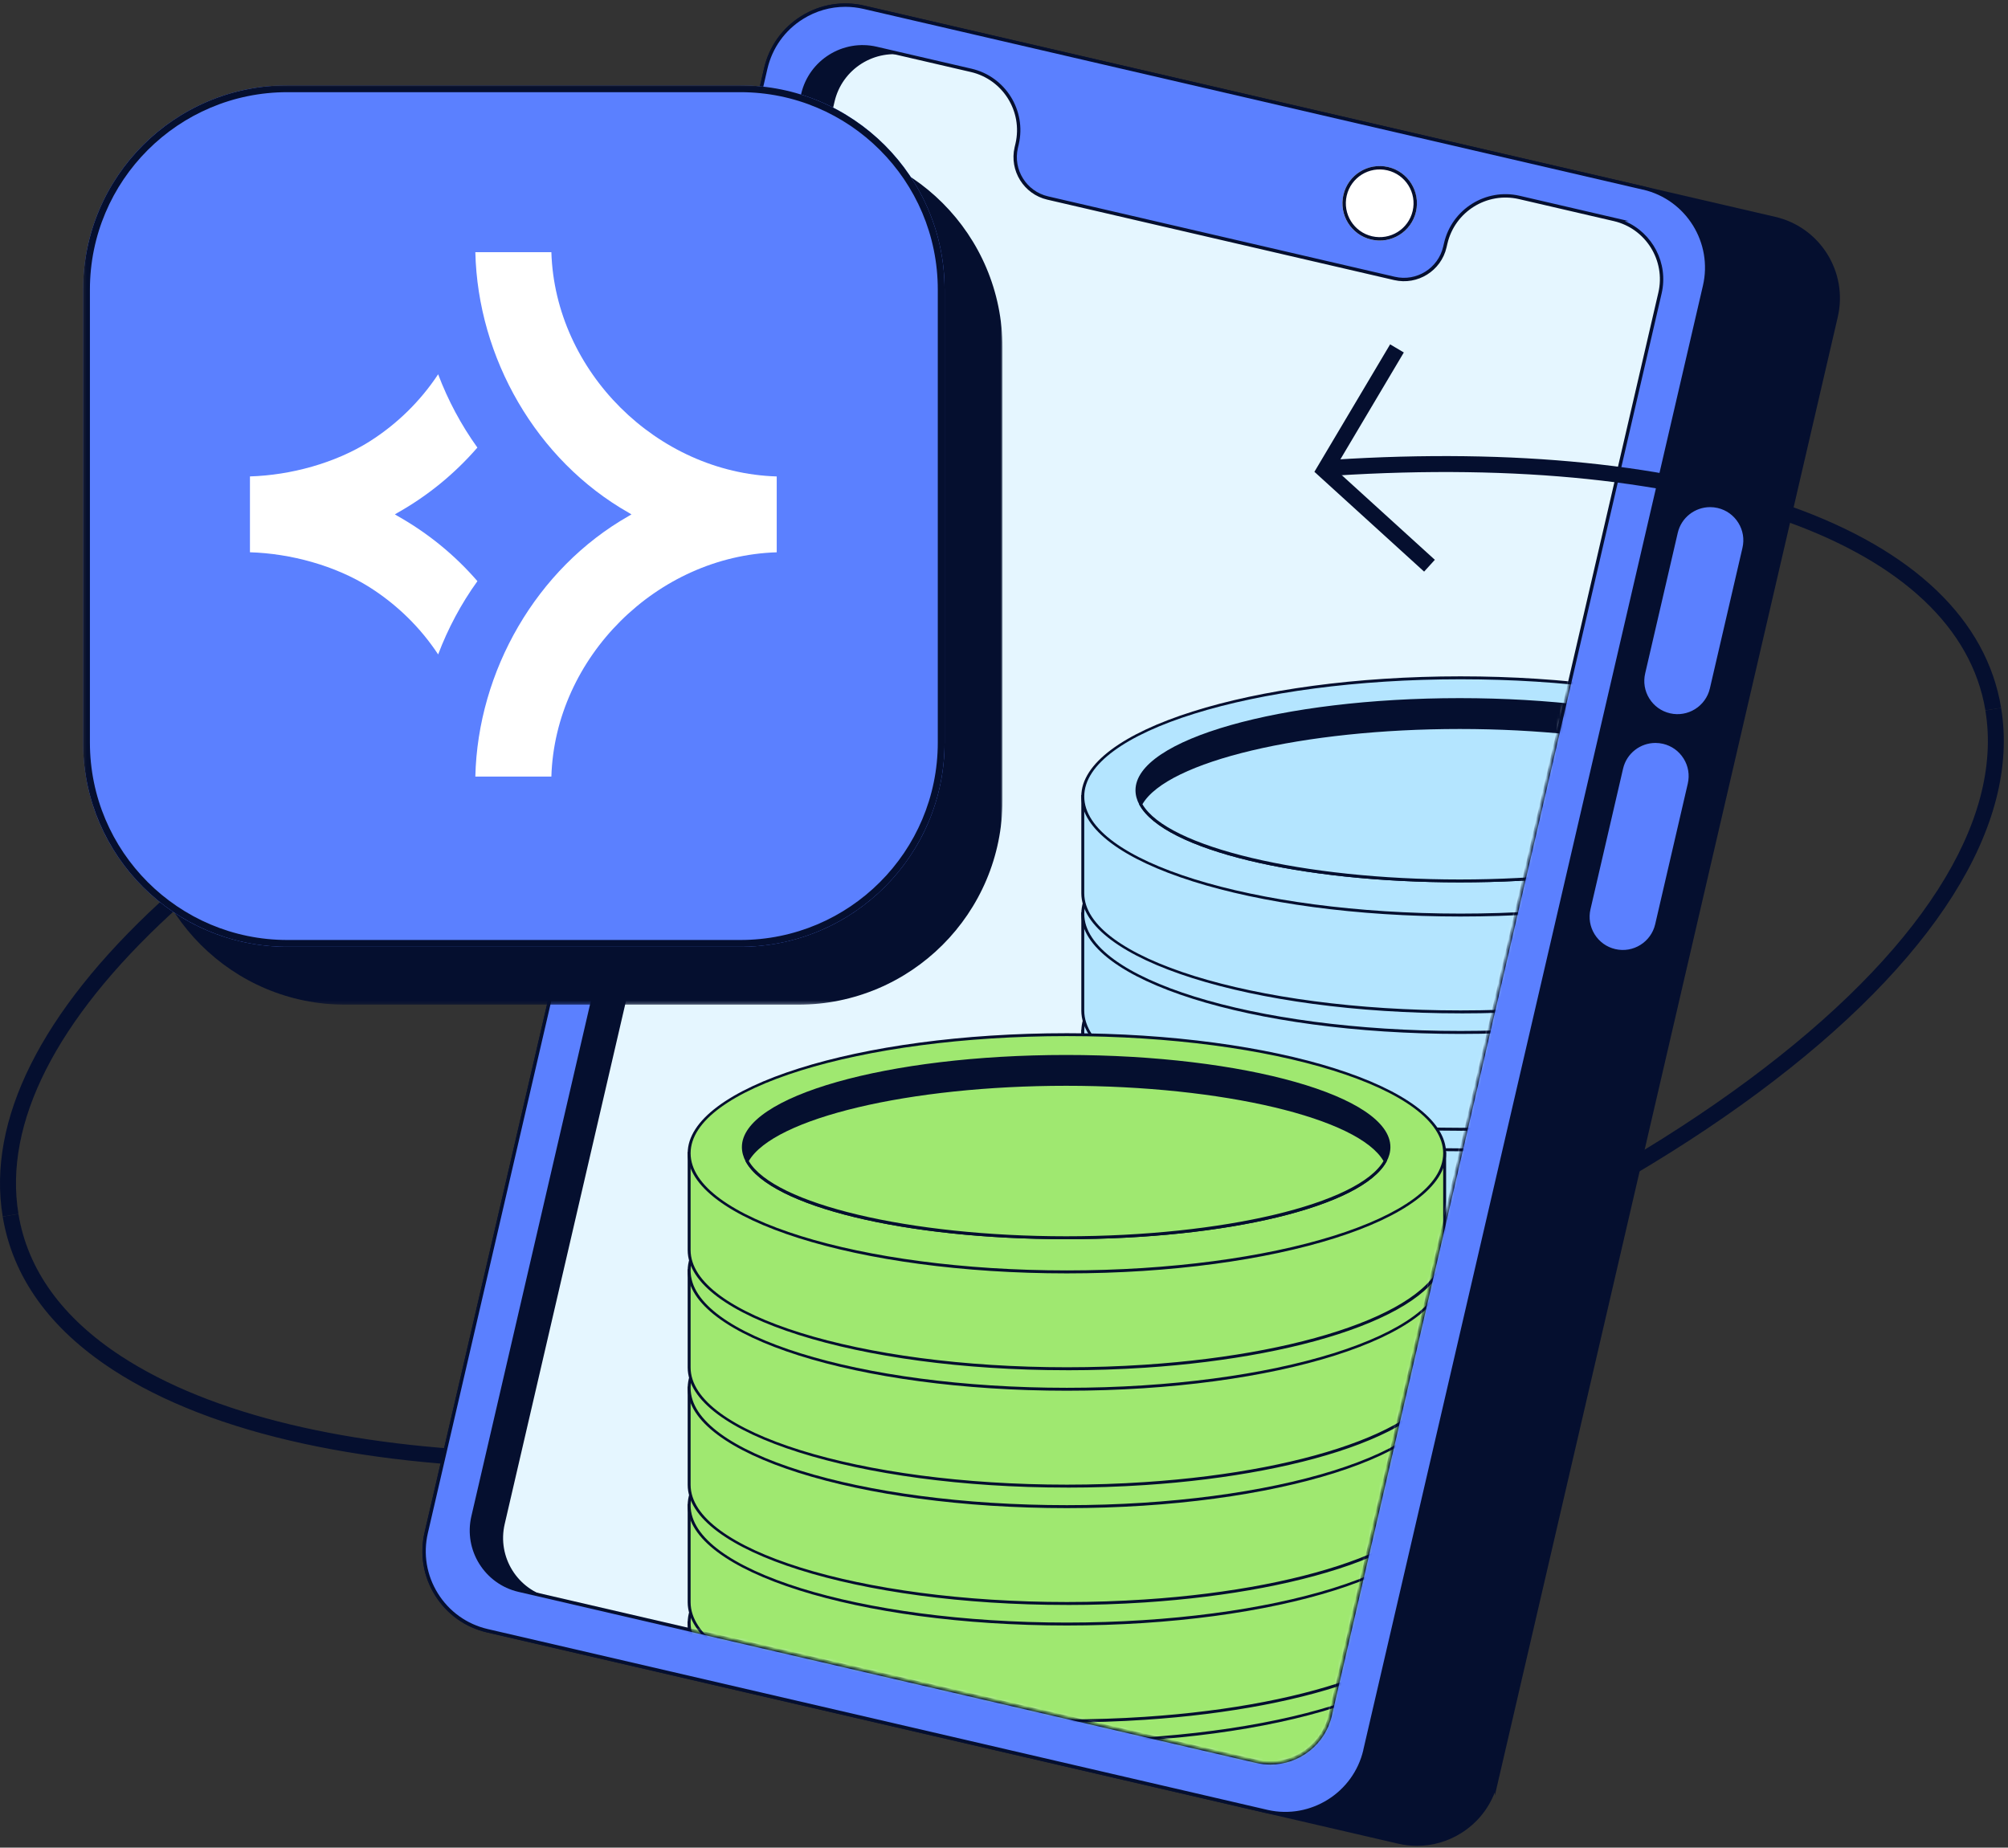 <?xml version="1.0" encoding="UTF-8"?> <svg xmlns="http://www.w3.org/2000/svg" width="589" height="542" viewBox="0 0 589 542" fill="none"><rect x="0" y="0" width="589" height="542" fill="#333333" stroke="none"/><g clip-path="url(#clip0_4297_28989)"><path d="M0.793 356.88C-3.862 328.693 12.04 296.86 46.789 264.798C80.479 233.715 128.792 205.109 186.483 182.076L188.221 186.421C131.868 208.914 82.766 237.97 49.965 268.234C16.434 299.168 1.033 329.562 5.417 356.11L0.803 356.87L0.793 356.88Z" fill="#050F2F"></path><path d="M170.692 152.801L168.994 148.447C197.74 137.23 228.054 127.561 259.108 119.711C301.627 108.953 343.358 102.091 383.141 99.305L383.471 103.969C343.957 106.736 302.506 113.558 260.256 124.245C229.393 132.056 199.258 141.665 170.692 152.811V152.801Z" fill="#050F2F"></path><path d="M164.01 430.733C108.825 430.733 62.44 420.994 32.985 401.757C14.557 389.721 3.72 374.619 0.793 356.89L5.408 356.131C8.114 372.521 18.252 386.555 35.542 397.841C88.439 432.391 197.78 435.527 314.093 405.842C391.481 386.085 462.048 354.493 512.808 316.877C563.068 279.641 587.769 241.117 582.365 208.415L586.98 207.656C592.683 242.175 567.323 282.298 515.594 320.643C464.355 358.608 393.209 390.48 315.251 410.377C261.894 424.001 209.906 430.743 164.01 430.743V430.733Z" fill="#050F2F"></path><path d="M438.975 522.414C435.989 535.309 423.104 543.339 410.219 540.353L371.805 531.453L371.635 531.413L142.965 478.386C130.07 475.4 122.04 462.515 125.036 449.62L210.635 80.496L224.639 20.078C227.625 7.183 240.51 -0.847 253.395 2.139L387.057 33.132L482.074 55.166H482.094L520.649 64.106C533.553 67.102 541.584 79.977 538.587 92.882L438.975 522.424V522.414Z" fill="#050F2F"></path><path d="M415.673 541.483C413.825 541.483 411.957 541.273 410.109 540.844L371.525 531.904L142.855 478.877C136.493 477.399 131.079 473.533 127.623 467.99C124.167 462.446 123.079 455.884 124.557 449.512L210.146 80.378L224.149 19.959C225.627 13.597 229.493 8.183 235.036 4.727C240.58 1.271 247.142 0.173 253.504 1.651L520.759 63.618C533.913 66.674 542.123 79.849 539.067 92.993L438.466 526.79V525.771C436.578 530.726 433.142 534.911 428.568 537.767C424.632 540.224 420.187 541.483 415.663 541.483H415.673ZM247.941 2.011C243.606 2.011 239.341 3.219 235.566 5.576C230.242 8.892 226.536 14.086 225.118 20.189L211.115 80.608L125.516 449.731C124.097 455.834 125.146 462.137 128.462 467.45C131.778 472.774 136.972 476.48 143.075 477.898L371.914 530.965L410.329 539.865C416.432 541.283 422.724 540.234 428.038 536.918C433.362 533.602 437.067 528.408 438.486 522.305L439.475 518.051V518.071L538.098 92.783C541.025 80.178 533.144 67.533 520.529 64.607L253.285 2.62C251.517 2.21 249.719 2.011 247.951 2.011H247.941Z" fill="#050F2F"></path><path d="M400.391 513.465C397.415 526.31 384.63 534.32 371.795 531.444L371.625 531.404L142.955 478.376C130.061 475.39 122.03 462.505 125.027 449.61L210.625 80.487L224.629 20.068C227.615 7.173 240.5 -0.857 253.385 2.129L387.047 33.123L482.064 55.157H482.084C494.969 58.153 502.99 71.038 500.003 83.913L400.391 513.455V513.465Z" fill="#5B80FF"></path><path d="M377.018 532.524C375.26 532.524 373.473 532.334 371.685 531.934L371.505 531.894L142.835 478.867C136.473 477.389 131.059 473.523 127.603 467.98C124.147 462.437 123.059 455.874 124.537 449.502L210.136 80.368L224.139 19.95C225.617 13.587 229.483 8.174 235.026 4.718C240.57 1.262 247.132 0.163 253.494 1.641L482.194 54.669C495.329 57.725 503.529 70.889 500.482 84.024L400.88 513.506V513.576C398.253 524.843 388.135 532.524 377.008 532.524H377.018ZM247.931 2.001C243.596 2.001 239.331 3.209 235.556 5.567C230.232 8.883 226.526 14.077 225.108 20.179L211.105 80.598L125.506 449.722C124.087 455.824 125.136 462.127 128.452 467.441C131.768 472.754 136.962 476.47 143.065 477.888L371.904 530.956C384.42 533.762 396.965 525.892 399.891 513.406V513.336L499.514 83.794C502.43 71.219 494.589 58.604 482.024 55.647H481.954L253.275 2.61C251.507 2.201 249.709 2.001 247.941 2.001H247.931Z" fill="#050F2F"></path><path d="M473.464 64.378C483.133 66.625 489.156 76.284 486.919 85.952L390.163 503.229C387.916 512.898 378.257 518.92 368.588 516.683L152.194 466.502C142.526 464.265 136.503 454.597 138.74 444.928L235.496 27.651C237.743 17.983 247.402 11.96 257.07 14.197L284.897 20.649C294.566 22.897 300.589 32.555 298.351 42.224L298.092 43.333C296.564 49.945 300.679 56.547 307.291 58.085L409.061 81.687C415.673 83.216 422.275 79.1 423.813 72.488L424.073 71.379C426.32 61.711 435.979 55.688 445.647 57.925L473.474 64.378H473.464Z" fill="#E5F6FF"></path><path d="M372.644 517.641C371.265 517.641 369.877 517.491 368.478 517.162L152.084 466.981C142.166 464.684 135.953 454.735 138.261 444.807L235.006 27.53C237.314 17.612 247.262 11.409 257.18 13.707L285.007 20.159C294.925 22.466 301.128 32.415 298.831 42.333L298.571 43.442C297.113 49.774 301.068 56.117 307.401 57.595L409.17 81.197C415.503 82.655 421.855 78.7 423.324 72.367L423.583 71.259C425.891 61.34 435.839 55.138 445.757 57.435L477.839 64.876H476.611C484.721 68.312 489.455 77.202 487.408 86.061L390.652 503.338C388.675 511.868 381.044 517.641 372.644 517.641ZM253.015 14.226C245.064 14.226 237.853 19.69 235.985 27.76L139.229 445.037C137.052 454.426 142.925 463.845 152.314 466.012L368.708 516.193C378.097 518.37 387.506 512.497 389.683 503.108L486.439 85.832C488.606 76.443 482.743 67.034 473.354 64.856L445.537 58.404C436.148 56.236 426.74 62.099 424.562 71.488L424.302 72.597C422.704 79.459 415.822 83.754 408.951 82.166L307.181 58.564C300.319 56.966 296.024 50.084 297.612 43.212L297.872 42.103C300.039 32.724 294.176 23.315 284.787 21.128L256.96 14.676C255.642 14.366 254.323 14.226 253.015 14.226Z" fill="#050F2F"></path><path d="M266.299 16.343C256.65 14.145 247.032 20.168 244.794 29.817L148.039 447.093C145.792 456.762 151.814 466.421 161.493 468.668L368.658 516.701C368.658 516.701 368.608 516.691 368.578 516.681L152.184 466.501C142.515 464.253 136.492 454.595 138.73 444.926L235.485 27.649C237.733 17.981 247.391 11.958 257.06 14.195L266.299 16.333V16.343Z" fill="#050F2F"></path><path d="M502.041 202.074C500.762 207.587 495.259 211.013 489.745 209.735C484.232 208.456 480.806 202.953 482.084 197.439L491.643 156.198C492.922 150.685 498.425 147.259 503.939 148.537C509.452 149.816 512.878 155.319 511.6 160.833L502.041 202.074Z" fill="#5B80FF"></path><path d="M492.062 210.505C491.263 210.505 490.444 210.415 489.635 210.225C483.862 208.887 480.266 203.104 481.605 197.331L491.163 156.089C492.502 150.316 498.295 146.72 504.058 148.059C506.855 148.708 509.232 150.406 510.75 152.843C512.269 155.28 512.748 158.157 512.099 160.954L502.54 202.195C501.391 207.149 496.957 210.505 492.072 210.505H492.062ZM501.621 148.768C497.186 148.768 493.171 151.814 492.132 156.309L482.574 197.55C481.984 200.087 482.414 202.704 483.792 204.912C485.171 207.119 487.318 208.657 489.855 209.247C495.089 210.465 500.333 207.189 501.551 201.955L511.11 160.714C511.699 158.177 511.27 155.56 509.891 153.353C508.513 151.145 506.366 149.607 503.829 149.018C503.089 148.848 502.35 148.768 501.621 148.768Z" fill="#050F2F"></path><path d="M485.999 271.252C484.721 276.765 479.217 280.191 473.704 278.912C468.19 277.634 464.764 272.13 466.043 266.617L475.602 225.376C476.88 219.862 482.384 216.436 487.897 217.715C493.411 218.993 496.837 224.497 495.558 230.01L485.999 271.252Z" fill="#5B80FF"></path><path d="M476.021 279.681C475.222 279.681 474.403 279.591 473.594 279.401C470.798 278.752 468.42 277.054 466.902 274.617C465.384 272.18 464.905 269.303 465.554 266.506L475.112 225.265C476.451 219.492 482.234 215.896 488.007 217.235C493.78 218.573 497.376 224.356 496.038 230.129L486.479 271.371C485.33 276.325 480.896 279.681 476.011 279.681H476.021ZM485.58 217.944C481.145 217.944 477.13 220.99 476.091 225.485L466.533 266.726C465.943 269.263 466.373 271.88 467.751 274.087C469.13 276.295 471.277 277.833 473.814 278.422C479.048 279.641 484.292 276.365 485.51 271.131L495.069 229.89C495.658 227.353 495.229 224.736 493.85 222.528C492.472 220.321 490.324 218.783 487.787 218.194C487.048 218.024 486.309 217.944 485.58 217.944Z" fill="#050F2F"></path><path d="M407.163 49.005C413.036 50.364 416.701 56.237 415.333 62.12C413.975 67.993 408.102 71.659 402.219 70.29C396.346 68.932 392.68 63.059 394.048 57.176C395.407 51.303 401.28 47.637 407.163 49.005Z" fill="white"></path><path d="M402.458 69.311L402.228 70.28C396.355 68.922 392.69 63.049 394.058 57.166C395.416 51.293 401.289 47.627 407.172 48.995C413.046 50.354 416.711 56.227 415.343 62.11C413.984 67.983 408.111 71.649 402.228 70.28L402.458 69.311C407.802 70.55 413.135 67.224 414.374 61.88C415.613 56.537 412.286 51.203 406.943 49.964C401.599 48.726 396.265 52.052 395.027 57.396C393.788 62.739 397.114 68.073 402.458 69.311Z" fill="#050F2F"></path><mask id="mask0_4297_28989" style="mask-type:alpha" maskUnits="userSpaceOnUse" x="138" y="13" width="350" height="505"><path d="M473.464 64.378C483.133 66.625 489.155 76.284 486.918 85.952L390.162 503.229C387.915 512.898 378.256 518.92 368.588 516.683L152.194 466.502C142.525 464.265 136.502 454.597 138.74 444.928L235.495 27.651C237.743 17.983 247.401 11.96 257.07 14.197L284.897 20.649C294.565 22.897 300.588 32.555 298.351 42.224L298.091 43.333C296.563 49.945 300.678 56.547 307.29 58.085L409.06 81.687C415.672 83.216 422.274 79.1 423.813 72.488L424.072 71.379C426.32 61.711 435.978 55.688 445.647 57.925L473.474 64.378H473.464Z" fill="#E5F6FF"></path></mask><g mask="url(#mask0_4297_28989)"><path d="M522.876 507.643C522.876 509.042 522.487 510.4 521.757 511.738C514.746 524.483 475.522 534.242 428.188 534.242C380.854 534.242 341.63 524.483 334.619 511.738C333.89 510.4 333.5 509.042 333.5 507.643C333.5 492.961 375.9 481.055 428.188 481.055C480.476 481.055 522.876 492.961 522.876 507.643Z" fill="#050F2F"></path><path d="M428.188 534.659C380.994 534.659 341.49 525.101 334.239 511.936C333.46 510.508 333.07 509.06 333.07 507.631C333.07 492.729 375.74 480.613 428.188 480.613C480.636 480.613 523.305 492.729 523.305 507.631C523.305 509.06 522.916 510.508 522.137 511.936C514.895 525.101 475.382 534.659 428.188 534.659ZM428.188 481.482C376.209 481.482 333.929 493.218 333.929 507.641C333.929 508.93 334.289 510.238 334.998 511.537C341.99 524.232 382.052 533.81 428.188 533.81C474.323 533.81 514.396 524.232 521.378 511.537C522.087 510.238 522.446 508.93 522.446 507.641C522.446 493.218 480.166 481.482 428.188 481.482Z" fill="#050F2F"></path><path d="M521.758 511.738C514.746 524.483 475.523 534.231 428.189 534.231C380.854 534.231 341.631 524.473 334.619 511.738C341.621 498.993 380.844 489.234 428.189 489.234C475.533 489.234 514.766 498.993 521.758 511.738Z" fill="#B4E5FF"></path><path d="M428.188 534.659C380.994 534.659 341.491 525.1 334.239 511.936L334.129 511.726L334.239 511.516C341.471 498.342 380.984 488.783 428.188 488.783C475.392 488.783 514.906 498.342 522.137 511.516L522.247 511.726L522.137 511.936C514.896 525.1 475.382 534.659 428.188 534.659ZM335.108 511.736C342.42 524.331 382.292 533.81 428.188 533.81C474.084 533.81 513.957 524.341 521.268 511.736C513.987 499.131 474.104 489.662 428.188 489.662C382.272 489.662 342.41 499.141 335.108 511.736Z" fill="#050F2F"></path><path d="M539.207 475.033V503.439C539.207 520.189 501.511 534.183 451.281 537.499C443.899 537.988 436.248 538.248 428.408 538.248C367.21 538.248 317.599 522.667 317.599 503.449V475.043H364.393C382.462 471.008 404.556 468.65 428.398 468.65C452.239 468.65 474.333 471.018 492.402 475.043H539.207V475.033Z" fill="#B4E5FF"></path><path d="M428.407 538.666C367.07 538.666 317.169 522.864 317.169 503.437V474.601H364.393C383.071 470.426 405.235 468.209 428.397 468.209C451.56 468.209 473.684 470.426 492.492 474.611H539.616L539.636 475.031V503.437C539.636 511.777 530.856 519.548 514.236 525.911C498.215 532.044 475.861 536.308 451.31 537.927C443.829 538.426 436.128 538.676 428.407 538.676V538.666ZM318.028 475.46V503.437C318.028 522.395 367.539 537.807 428.407 537.807C436.108 537.807 443.789 537.557 451.25 537.058C501.97 533.712 538.777 519.578 538.777 503.427V475.45H492.402C473.554 471.265 451.46 469.058 428.397 469.058C405.335 469.058 383.191 471.265 364.483 475.44H318.028V475.46Z" fill="#050F2F"></path><path d="M428.418 509.82C489.606 509.82 539.217 494.239 539.217 475.022C539.217 455.804 489.606 440.223 428.418 440.223C367.23 440.223 317.609 455.804 317.609 475.022C317.609 494.239 367.22 509.82 428.418 509.82Z" fill="#B4E5FF"></path><path d="M428.418 510.25C367.08 510.25 317.179 494.448 317.179 475.021C317.179 455.594 367.08 439.793 428.418 439.793C489.755 439.793 539.646 455.594 539.646 475.021C539.646 494.448 489.745 510.25 428.418 510.25ZM428.418 440.652C367.55 440.652 318.038 456.074 318.038 475.031C318.038 493.989 367.55 509.401 428.418 509.401C489.286 509.401 538.787 493.979 538.787 475.031C538.787 456.084 489.276 440.652 428.418 440.652Z" fill="#050F2F"></path><path d="M522.876 473.204C522.876 474.602 522.487 475.961 521.757 477.299C514.746 490.044 475.522 499.792 428.188 499.792C380.854 499.792 341.63 490.034 334.619 477.299C333.89 475.961 333.5 474.602 333.5 473.204C333.5 458.521 375.9 446.615 428.188 446.615C480.476 446.615 522.876 458.521 522.876 473.204Z" fill="#050F2F"></path><path d="M428.188 500.23C380.994 500.23 341.49 490.671 334.239 477.507C333.46 476.078 333.07 474.63 333.07 473.202C333.07 458.309 375.74 446.184 428.188 446.184C480.636 446.184 523.305 458.299 523.305 473.202C523.305 474.63 522.916 476.078 522.137 477.507C514.895 490.671 475.382 500.23 428.188 500.23ZM428.188 447.043C376.209 447.043 333.929 458.779 333.929 473.202C333.929 474.49 334.289 475.799 334.998 477.097C341.99 489.792 382.052 499.371 428.188 499.371C474.323 499.371 514.396 489.792 521.378 477.097C522.087 475.799 522.446 474.49 522.446 473.202C522.446 458.779 480.166 447.043 428.188 447.043Z" fill="#050F2F"></path><path d="M521.758 477.308C514.746 490.053 475.523 499.802 428.189 499.802C380.854 499.802 341.631 490.043 334.619 477.308C341.621 464.553 380.844 454.805 428.189 454.805C475.533 454.805 514.766 464.563 521.758 477.308Z" fill="#B4E5FF"></path><path d="M428.188 500.229C380.994 500.229 341.491 490.671 334.239 477.506L334.129 477.296L334.239 477.087C341.471 463.912 380.984 454.354 428.188 454.354C475.392 454.354 514.916 463.912 522.137 477.087L522.247 477.296L522.137 477.506C514.896 490.671 475.382 500.229 428.188 500.229ZM335.108 477.306C342.42 489.901 382.292 499.38 428.188 499.38C474.084 499.38 513.957 489.911 521.268 477.306C513.987 464.701 474.104 455.232 428.188 455.232C382.272 455.232 342.41 464.711 335.108 477.306Z" fill="#050F2F"></path><path d="M539.207 440.601V469.007C539.207 485.758 501.511 499.751 451.281 503.067C443.899 503.557 436.248 503.816 428.408 503.816C367.21 503.816 317.599 488.235 317.599 469.017V440.611H364.393C382.462 436.576 404.556 434.229 428.398 434.229C452.239 434.229 474.333 436.596 492.402 440.611H539.207V440.601Z" fill="#B4E5FF"></path><path d="M428.407 504.238C367.07 504.238 317.169 488.437 317.169 469.01V440.174H364.393C383.061 435.999 405.225 433.781 428.397 433.781C451.57 433.781 473.684 435.989 492.492 440.184H539.616L539.636 440.603V469.01C539.636 477.35 530.856 485.121 514.236 491.483C498.215 497.616 475.861 501.881 451.31 503.499C443.819 503.998 436.108 504.248 428.407 504.248V504.238ZM318.028 441.023V469C318.028 487.957 367.539 503.379 428.407 503.379C436.088 503.379 443.779 503.129 451.25 502.63C501.97 499.284 538.777 485.141 538.777 469V441.023H492.402C473.564 436.838 451.46 434.63 428.397 434.63C405.335 434.63 383.191 436.838 364.483 441.003H318.028V441.023Z" fill="#050F2F"></path><path d="M428.418 475.402C489.606 475.402 539.217 459.821 539.217 440.604C539.217 421.386 489.606 405.805 428.418 405.805C367.23 405.805 317.609 421.386 317.609 440.604C317.609 459.821 367.22 475.402 428.418 475.402Z" fill="#B4E5FF"></path><path d="M428.418 475.83C367.08 475.83 317.179 460.028 317.179 440.601C317.179 421.174 367.08 405.373 428.418 405.373C489.755 405.373 539.646 421.174 539.646 440.601C539.646 460.028 489.745 475.83 428.418 475.83ZM428.418 406.222C367.55 406.222 318.038 421.644 318.038 440.591C318.038 459.539 367.55 474.961 428.418 474.961C489.286 474.961 538.787 459.539 538.787 440.591C538.787 421.644 489.276 406.222 428.418 406.222Z" fill="#050F2F"></path><path d="M522.876 438.784C522.876 440.182 522.487 441.541 521.757 442.879C514.746 455.624 475.522 465.372 428.188 465.372C380.854 465.372 341.63 455.614 334.619 442.879C333.89 441.541 333.5 440.182 333.5 438.784C333.5 424.101 375.9 412.195 428.188 412.195C480.476 412.195 522.876 424.091 522.876 438.784Z" fill="#050F2F"></path><path d="M428.188 465.802C380.994 465.802 341.49 456.243 334.239 443.079C333.46 441.651 333.07 440.202 333.07 438.774C333.07 423.882 375.74 411.756 428.188 411.756C480.636 411.756 523.305 423.872 523.305 438.774C523.305 440.202 522.916 441.651 522.137 443.079C514.895 456.243 475.382 465.802 428.188 465.802ZM428.188 412.625C376.209 412.625 333.929 424.361 333.929 438.784C333.929 440.072 334.289 441.381 334.998 442.679C341.99 455.374 382.052 464.953 428.188 464.953C474.323 464.953 514.396 455.374 521.378 442.679C522.087 441.381 522.446 440.072 522.446 438.784C522.446 424.361 480.166 412.625 428.188 412.625Z" fill="#050F2F"></path><path d="M521.758 442.871C514.746 455.616 475.523 465.364 428.189 465.364C380.854 465.364 341.631 455.606 334.619 442.871C341.621 430.126 380.844 420.367 428.189 420.367C475.533 420.367 514.766 430.126 521.758 442.871Z" fill="#B4E5FF"></path><path d="M428.188 465.802C380.994 465.802 341.491 456.243 334.239 443.078L334.129 442.869L334.239 442.659C341.471 429.484 380.984 419.926 428.188 419.926C475.392 419.926 514.916 429.484 522.137 442.659L522.247 442.869L522.137 443.078C514.896 456.243 475.382 465.802 428.188 465.802ZM335.108 442.869C342.42 455.464 382.292 464.943 428.188 464.943C474.084 464.943 513.957 455.474 521.268 442.869C513.987 430.264 474.104 420.795 428.188 420.795C382.272 420.795 342.41 430.274 335.108 442.869Z" fill="#050F2F"></path><path d="M539.207 406.162V434.568C539.207 451.318 501.511 465.312 451.281 468.628C443.899 469.117 436.248 469.377 428.408 469.377C367.21 469.377 317.599 453.795 317.599 434.578V406.172H364.393C382.462 402.146 404.556 399.789 428.398 399.789C452.239 399.789 474.333 402.156 492.402 406.172H539.207V406.162Z" fill="#B4E5FF"></path><path d="M428.407 469.795C367.07 469.795 317.169 453.993 317.169 434.566V405.73H364.393C383.071 401.555 405.235 399.338 428.397 399.338C451.56 399.338 473.684 401.545 492.492 405.74H539.616L539.636 406.16V434.566C539.636 442.906 530.856 450.677 514.236 457.04C498.215 463.172 475.861 467.437 451.31 469.055C443.819 469.555 436.118 469.805 428.407 469.805V469.795ZM318.028 406.589V434.566C318.028 453.524 367.539 468.936 428.407 468.936C436.098 468.936 443.779 468.686 451.25 468.186C501.97 464.84 538.777 450.707 538.777 434.556V406.579H492.402C473.564 402.394 451.46 400.187 428.397 400.187C405.335 400.187 383.201 402.394 364.483 406.559H318.028V406.589Z" fill="#050F2F"></path><path d="M428.418 440.959C489.606 440.959 539.217 425.377 539.217 406.16C539.217 386.943 489.606 371.361 428.418 371.361C367.23 371.361 317.609 386.943 317.609 406.16C317.609 425.377 367.22 440.959 428.418 440.959Z" fill="#B4E5FF"></path><path d="M428.418 441.39C367.08 441.39 317.179 425.589 317.179 406.162C317.179 386.735 367.08 370.934 428.418 370.934C489.755 370.934 539.646 386.735 539.646 406.162C539.646 425.589 489.745 441.39 428.418 441.39ZM428.418 371.793C367.55 371.793 318.038 387.214 318.038 406.162C318.038 425.11 367.55 440.531 428.418 440.531C489.286 440.531 538.787 425.11 538.787 406.162C538.787 387.214 489.276 371.793 428.418 371.793Z" fill="#050F2F"></path><path d="M522.876 404.346C522.876 405.745 522.487 407.103 521.757 408.442C514.746 421.186 475.522 430.935 428.188 430.935C380.854 430.935 341.63 421.176 334.619 408.442C333.89 407.103 333.5 405.745 333.5 404.346C333.5 389.664 375.9 377.758 428.188 377.758C480.476 377.758 522.876 389.664 522.876 404.346Z" fill="#050F2F"></path><path d="M428.188 431.374C380.994 431.374 341.49 421.816 334.239 408.651C333.46 407.223 333.07 405.775 333.07 404.346C333.07 389.444 375.74 377.328 428.188 377.328C480.636 377.328 523.305 389.444 523.305 404.346C523.305 405.775 522.916 407.223 522.137 408.651C514.895 421.816 475.382 431.374 428.188 431.374ZM428.188 378.187C376.209 378.187 333.929 389.923 333.929 404.346C333.929 405.635 334.289 406.943 334.998 408.242C341.99 420.937 382.052 430.515 428.188 430.515C474.323 430.515 514.396 420.937 521.378 408.242C522.087 406.943 522.446 405.635 522.446 404.346C522.446 389.923 480.166 378.187 428.188 378.187Z" fill="#050F2F"></path><path d="M521.758 408.441C514.746 421.186 475.523 430.934 428.189 430.934C380.854 430.934 341.631 421.176 334.619 408.441C341.621 395.696 380.844 385.938 428.189 385.938C475.533 385.938 514.766 395.696 521.758 408.441Z" fill="#B4E5FF"></path><path d="M428.188 431.372C380.994 431.372 341.491 421.813 334.239 408.649L334.129 408.439L334.239 408.229C341.471 395.055 380.984 385.496 428.188 385.496C475.392 385.496 514.906 395.055 522.137 408.229L522.247 408.439L522.137 408.649C514.896 421.813 475.382 431.372 428.188 431.372ZM335.108 408.439C342.42 421.034 382.292 430.513 428.188 430.513C474.084 430.513 513.957 421.044 521.268 408.439C513.987 395.834 474.104 386.365 428.188 386.365C382.272 386.365 342.41 395.844 335.108 408.439Z" fill="#050F2F"></path><path d="M539.207 371.373V399.779C539.207 416.529 501.511 430.523 451.281 433.839C443.9 434.328 436.249 434.588 428.408 434.588C367.21 434.588 317.609 418.996 317.609 399.789V371.383H364.404C382.472 367.357 404.566 364.99 428.408 364.99C452.25 364.99 474.334 367.357 492.412 371.383H539.207V371.373Z" fill="#B4E5FF"></path><path d="M428.408 435.009C367.08 435.009 317.179 419.198 317.179 399.781V370.945H364.403C383.081 366.77 405.245 364.553 428.408 364.553C451.57 364.553 473.684 366.76 492.502 370.955H539.626L539.636 371.375V399.781C539.636 408.121 530.857 415.892 514.236 422.255C498.215 428.387 475.862 432.652 451.311 434.27C443.839 434.77 436.129 435.019 428.408 435.019V435.009ZM318.038 371.804V399.781C318.038 418.729 367.55 434.14 428.408 434.15C436.109 434.15 443.8 433.901 451.251 433.401C501.971 430.055 538.777 415.922 538.777 399.771V371.794H492.412C473.564 367.609 451.46 365.402 428.408 365.402C405.355 365.402 383.211 367.609 364.493 371.774H318.038V371.804Z" fill="#050F2F"></path><path d="M428.418 406.162C489.606 406.162 539.217 390.581 539.217 371.363C539.217 352.146 489.606 336.564 428.418 336.564C367.23 336.564 317.609 352.146 317.609 371.363C317.609 390.581 367.22 406.162 428.418 406.162Z" fill="#B4E5FF"></path><path d="M428.418 406.593C367.08 406.593 317.179 390.792 317.179 371.365C317.179 351.938 367.08 336.137 428.418 336.137C489.755 336.137 539.646 351.938 539.646 371.365C539.646 390.792 489.745 406.593 428.418 406.593ZM428.418 336.986C367.55 336.986 318.038 352.407 318.038 371.355C318.038 390.303 367.55 405.724 428.418 405.724C489.286 405.724 538.787 390.303 538.787 371.355C538.787 352.407 489.276 336.986 428.418 336.986Z" fill="#050F2F"></path><path d="M522.876 369.546C522.876 370.944 522.487 372.302 521.757 373.641C514.746 386.386 475.522 396.134 428.188 396.134C380.854 396.134 341.63 386.376 334.619 373.641C333.89 372.302 333.5 370.944 333.5 369.546C333.5 354.863 375.9 342.957 428.188 342.957C480.476 342.957 522.876 354.853 522.876 369.546Z" fill="#050F2F"></path><path d="M428.188 396.573C380.994 396.573 341.49 387.015 334.239 373.85C333.46 372.422 333.07 370.974 333.07 369.545C333.07 354.643 375.74 342.527 428.188 342.527C480.636 342.527 523.305 354.643 523.305 369.545C523.305 370.974 522.916 372.422 522.137 373.85C514.895 387.015 475.382 396.573 428.188 396.573ZM428.188 343.386C376.209 343.386 333.929 355.122 333.929 369.545C333.929 370.834 334.289 372.142 334.998 373.441C341.99 386.136 382.052 395.714 428.188 395.714C474.323 395.714 514.396 386.136 521.378 373.441C522.087 372.142 522.446 370.834 522.446 369.545C522.446 355.122 480.166 343.386 428.188 343.386Z" fill="#050F2F"></path><path d="M521.758 373.64C514.746 386.385 475.523 396.134 428.189 396.134C380.854 396.134 341.631 386.375 334.619 373.64C341.621 360.895 380.844 351.137 428.189 351.137C475.533 351.137 514.766 360.895 521.758 373.64Z" fill="#B4E5FF"></path><path d="M428.188 396.573C380.994 396.573 341.491 387.014 334.239 373.85L334.129 373.64L334.239 373.43C341.471 360.256 380.984 350.697 428.188 350.697C475.392 350.697 514.906 360.256 522.137 373.43L522.247 373.64L522.137 373.85C514.896 387.014 475.382 396.573 428.188 396.573ZM335.108 373.64C342.42 386.235 382.292 395.714 428.188 395.714C474.084 395.714 513.957 386.245 521.268 373.64C513.987 361.035 474.104 351.566 428.188 351.566C382.272 351.566 342.41 361.045 335.108 373.64Z" fill="#050F2F"></path><path d="M539.207 336.935V365.341C539.207 382.092 501.511 396.085 451.281 399.401C443.9 399.891 436.249 400.15 428.408 400.15C367.21 400.15 317.609 384.559 317.609 365.351V336.945H364.404C382.472 332.91 404.566 330.562 428.408 330.562C452.25 330.562 474.334 332.93 492.412 336.945H539.207V336.935Z" fill="#B4E5FF"></path><path d="M428.408 400.578C367.08 400.578 317.179 384.766 317.179 365.349V336.514H364.403C383.071 332.338 405.235 330.121 428.408 330.121C451.58 330.121 473.694 332.328 492.502 336.524H539.626L539.636 336.943V365.349C539.636 373.69 530.857 381.46 514.236 387.823C498.215 393.956 475.862 398.221 451.311 399.839C443.829 400.338 436.129 400.588 428.408 400.588V400.578ZM318.038 337.363V365.339C318.038 384.287 367.55 399.709 428.408 399.709C436.109 399.709 443.79 399.459 451.251 398.96C501.971 395.614 538.777 381.47 538.777 365.329V337.353H492.412C473.564 333.167 451.46 330.96 428.408 330.96C405.355 330.96 383.201 333.167 364.493 337.333H318.038V337.363Z" fill="#050F2F"></path><path d="M428.418 371.733C489.606 371.733 539.217 356.151 539.217 336.934C539.217 317.716 489.606 302.135 428.418 302.135C367.23 302.135 317.609 317.716 317.609 336.934C317.609 356.151 367.22 371.733 428.418 371.733Z" fill="#B4E5FF"></path><path d="M428.418 372.164C367.08 372.164 317.179 356.362 317.179 336.935C317.179 317.508 367.08 301.707 428.418 301.707C489.755 301.707 539.646 317.508 539.646 336.935C539.646 356.362 489.745 372.164 428.418 372.164ZM428.418 302.556C367.55 302.556 318.038 317.978 318.038 336.925C318.038 355.873 367.55 371.295 428.418 371.295C489.286 371.295 538.787 355.873 538.787 336.925C538.787 317.978 489.276 302.556 428.418 302.556Z" fill="#050F2F"></path><path d="M522.876 335.106C522.876 336.504 522.487 337.873 521.757 339.201C514.746 351.946 475.522 361.695 428.188 361.695C380.854 361.695 341.63 351.936 334.619 339.201C333.89 337.863 333.5 336.504 333.5 335.106C333.5 320.423 375.9 308.518 428.188 308.518C480.476 308.518 522.876 320.414 522.876 335.106Z" fill="#050F2F"></path><path d="M428.188 362.136C380.994 362.136 341.49 352.577 334.239 339.413C333.46 337.984 333.07 336.536 333.07 335.108C333.07 320.215 375.74 308.09 428.188 308.09C480.636 308.09 523.305 320.206 523.305 335.108C523.305 336.536 522.916 337.984 522.137 339.413C514.895 352.577 475.382 362.136 428.188 362.136ZM428.188 308.949C376.209 308.949 333.929 320.685 333.929 335.108C333.929 336.396 334.289 337.705 334.998 339.003C341.99 351.698 382.052 361.277 428.188 361.277C474.323 361.277 514.396 351.698 521.378 339.003C522.087 337.705 522.446 336.396 522.446 335.108C522.446 320.685 480.166 308.949 428.188 308.949Z" fill="#050F2F"></path><path d="M521.758 339.21C514.746 351.955 475.523 361.714 428.189 361.714C380.854 361.714 341.631 351.955 334.619 339.21C341.621 326.465 380.844 316.707 428.189 316.707C475.533 316.707 514.766 326.465 521.758 339.21Z" fill="#B4E5FF"></path><path d="M428.188 362.136C380.994 362.136 341.491 352.577 334.239 339.412L334.129 339.203L334.239 338.993C341.471 325.818 380.984 316.26 428.188 316.26C475.392 316.26 514.916 325.818 522.137 338.993L522.247 339.203L522.137 339.412C514.896 352.577 475.382 362.136 428.188 362.136ZM335.108 339.213C342.42 351.808 382.292 361.287 428.188 361.287C474.084 361.287 513.957 351.818 521.268 339.213C513.987 326.608 474.104 317.139 428.188 317.139C382.272 317.139 342.41 326.618 335.108 339.213Z" fill="#050F2F"></path><path d="M539.207 302.503V330.91C539.207 347.66 501.511 361.653 451.281 364.969C443.9 365.459 436.249 365.719 428.408 365.719C367.21 365.719 317.609 350.127 317.609 330.92V302.513H364.404C382.472 298.488 404.566 296.131 428.408 296.131C452.25 296.131 474.334 298.498 492.412 302.513H539.207V302.503Z" fill="#B4E5FF"></path><path d="M428.408 366.138C367.08 366.138 317.179 350.337 317.179 330.91V302.074H364.403C383.081 297.899 405.245 295.682 428.408 295.682C451.57 295.682 473.684 297.889 492.502 302.084H539.626L539.636 302.504V330.91C539.636 339.25 530.857 347.021 514.236 353.383C498.215 359.516 475.862 363.781 451.311 365.399C443.82 365.899 436.119 366.148 428.408 366.148V366.138ZM318.038 302.933V330.91C318.038 349.868 367.55 365.279 428.408 365.279C436.099 365.279 443.78 365.03 451.251 364.53C501.971 361.184 538.777 347.041 538.777 330.9V302.923H492.412C473.564 298.738 451.46 296.531 428.408 296.531C405.355 296.531 383.201 298.738 364.493 302.903H318.038V302.933Z" fill="#050F2F"></path><path d="M428.418 337.303C489.606 337.303 539.217 321.721 539.217 302.504C539.217 283.287 489.606 267.705 428.418 267.705C367.23 267.705 317.609 283.287 317.609 302.504C317.609 321.721 367.22 337.303 428.418 337.303Z" fill="#B4E5FF"></path><path d="M428.418 337.732C367.08 337.732 317.179 321.931 317.179 302.504C317.179 283.077 367.08 267.275 428.418 267.275C489.755 267.275 539.646 283.077 539.646 302.504C539.646 321.931 489.745 337.732 428.418 337.732ZM428.418 268.134C367.55 268.134 318.038 283.556 318.038 302.504C318.038 321.451 367.55 336.873 428.418 336.873C489.286 336.873 538.787 321.451 538.787 302.504C538.787 283.556 489.276 268.134 428.418 268.134Z" fill="#050F2F"></path><path d="M522.876 300.686C522.876 302.085 522.487 303.443 521.757 304.781C514.746 317.526 475.522 327.275 428.188 327.275C380.854 327.275 341.63 317.516 334.619 304.781C333.89 303.443 333.5 302.085 333.5 300.686C333.5 286.004 375.9 274.098 428.188 274.098C480.476 274.098 522.876 286.004 522.876 300.686Z" fill="#050F2F"></path><path d="M428.188 327.716C380.994 327.716 341.49 318.157 334.239 304.993C333.46 303.565 333.07 302.116 333.07 300.688C333.07 285.786 375.74 273.67 428.188 273.67C480.636 273.67 523.305 285.786 523.305 300.688C523.305 302.116 522.916 303.565 522.137 304.993C514.895 318.157 475.382 327.716 428.188 327.716ZM428.188 274.529C376.209 274.529 333.929 286.265 333.929 300.688C333.929 301.976 334.289 303.285 334.998 304.583C341.99 317.278 382.052 326.857 428.188 326.857C474.323 326.857 514.396 317.278 521.378 304.583C522.087 303.285 522.446 301.976 522.446 300.688C522.446 286.265 480.166 274.529 428.188 274.529Z" fill="#050F2F"></path><path d="M521.758 304.771C514.746 317.516 475.523 327.264 428.189 327.264C380.854 327.264 341.631 317.506 334.619 304.771C341.621 292.026 380.844 282.268 428.189 282.268C475.533 282.268 514.766 292.026 521.758 304.771Z" fill="#B4E5FF"></path><path d="M428.188 327.706C380.994 327.706 341.491 318.147 334.239 304.983L334.129 304.773L334.239 304.563C341.471 291.389 380.984 281.83 428.188 281.83C475.392 281.83 514.906 291.389 522.137 304.563L522.247 304.773L522.137 304.983C514.896 318.147 475.382 327.706 428.188 327.706ZM335.108 304.773C342.42 317.368 382.292 326.847 428.188 326.847C474.084 326.847 513.957 317.378 521.268 304.773C513.987 292.168 474.104 282.699 428.188 282.699C382.272 282.699 342.41 292.178 335.108 304.773Z" fill="#050F2F"></path><path d="M539.207 268.076V296.482C539.207 313.232 501.511 327.226 451.281 330.542C443.9 331.031 436.249 331.291 428.408 331.291C367.21 331.291 317.609 315.709 317.609 296.492V268.086H364.404C382.472 264.051 404.566 261.693 428.408 261.693C452.25 261.693 474.334 264.061 492.412 268.086H539.207V268.076Z" fill="#B4E5FF"></path><path d="M428.408 331.711C367.08 331.711 317.179 315.909 317.179 296.482V267.646H364.403C383.081 263.471 405.245 261.254 428.408 261.254C451.57 261.254 473.684 263.471 492.502 267.656H539.626L539.636 268.076V296.482C539.636 304.822 530.857 312.593 514.236 318.956C498.215 325.088 475.862 329.353 451.311 330.971C443.829 331.471 436.129 331.721 428.408 331.721V331.711ZM318.038 268.495V296.472C318.038 315.43 367.55 330.842 428.408 330.842C436.109 330.842 443.79 330.592 451.251 330.093C501.971 326.747 538.777 312.613 538.777 296.462V268.485H492.412C473.554 264.3 451.46 262.093 428.408 262.093C405.355 262.093 383.201 264.3 364.493 268.475H318.038V268.495Z" fill="#050F2F"></path><path d="M428.418 302.873C489.606 302.873 539.217 287.292 539.217 268.074C539.217 248.857 489.606 233.275 428.418 233.275C367.23 233.275 317.609 248.857 317.609 268.074C317.609 287.292 367.22 302.873 428.418 302.873Z" fill="#B4E5FF"></path><path d="M428.418 303.302C367.08 303.302 317.179 287.501 317.179 268.074C317.179 248.647 367.08 232.846 428.418 232.846C489.755 232.846 539.646 248.647 539.646 268.074C539.646 287.501 489.745 303.302 428.418 303.302ZM428.418 233.695C367.55 233.695 318.038 249.116 318.038 268.064C318.038 287.012 367.55 302.433 428.418 302.433C489.286 302.433 538.787 287.012 538.787 268.064C538.787 249.116 489.276 233.695 428.418 233.695Z" fill="#050F2F"></path><path d="M522.876 266.257C522.876 267.655 522.487 269.013 521.757 270.352C514.746 283.097 475.522 292.855 428.188 292.855C380.854 292.855 341.63 283.097 334.619 270.352C333.89 269.013 333.5 267.655 333.5 266.257C333.5 251.574 375.9 239.668 428.188 239.668C480.476 239.668 522.876 251.574 522.876 266.257Z" fill="#050F2F"></path><path d="M428.188 293.275C380.994 293.275 341.49 283.716 334.239 270.551C333.46 269.123 333.07 267.675 333.07 266.247C333.07 251.344 375.74 239.229 428.188 239.229C480.636 239.229 523.305 251.344 523.305 266.247C523.305 267.675 522.916 269.123 522.137 270.551C514.895 283.716 475.382 293.275 428.188 293.275ZM428.188 240.097C376.209 240.097 333.929 251.834 333.929 266.257C333.929 267.545 334.289 268.854 334.998 270.152C341.99 282.847 382.052 292.426 428.188 292.426C474.323 292.426 514.396 282.847 521.378 270.152C522.087 268.854 522.446 267.545 522.446 266.257C522.446 251.834 480.166 240.097 428.188 240.097Z" fill="#050F2F"></path><path d="M521.758 270.351C514.746 283.096 475.523 292.844 428.189 292.844C380.854 292.844 341.631 283.086 334.619 270.351C341.621 257.606 380.844 247.848 428.189 247.848C475.533 247.848 514.766 257.606 521.758 270.351Z" fill="#B4E5FF"></path><path d="M428.188 293.274C380.994 293.274 341.491 283.715 334.239 270.551L334.129 270.341L334.239 270.132C341.471 256.957 380.984 247.398 428.188 247.398C475.392 247.398 514.906 256.957 522.137 270.132L522.247 270.341L522.137 270.551C514.896 283.715 475.382 293.274 428.188 293.274ZM335.108 270.351C342.42 282.946 382.292 292.425 428.188 292.425C474.084 292.425 513.957 282.956 521.268 270.351C513.987 257.746 474.104 248.277 428.188 248.277C382.272 248.277 342.41 257.756 335.108 270.351Z" fill="#050F2F"></path><path d="M539.207 233.636V262.043C539.207 278.793 501.511 292.786 451.281 296.102C443.9 296.592 436.249 296.851 428.408 296.851C367.21 296.851 317.609 281.27 317.609 262.053V233.646H364.404C382.472 229.611 404.566 227.264 428.408 227.264C452.25 227.264 474.334 229.631 492.412 233.646H539.207V233.636Z" fill="#B4E5FF"></path><path d="M428.408 297.271C367.08 297.271 317.179 281.47 317.179 262.043V233.207H364.403C383.081 229.032 405.245 226.814 428.408 226.814C451.57 226.814 473.684 229.022 492.502 233.217H539.626L539.636 233.636V262.043C539.636 270.383 530.857 278.154 514.236 284.516C498.215 290.649 475.862 294.914 451.311 296.532C443.829 297.031 436.129 297.281 428.408 297.281V297.271ZM318.038 234.066V262.043C318.038 281 367.55 296.412 428.408 296.412C436.109 296.412 443.79 296.162 451.251 295.663C501.971 292.317 538.777 278.174 538.777 262.033V234.056H492.412C473.564 229.871 451.46 227.663 428.408 227.663C405.355 227.663 383.201 229.871 364.493 234.036H318.038V234.066Z" fill="#050F2F"></path><path d="M428.418 268.436C489.606 268.436 539.217 252.854 539.217 233.637C539.217 214.419 489.606 198.838 428.418 198.838C367.23 198.838 317.609 214.419 317.609 233.637C317.609 252.854 367.22 268.436 428.418 268.436Z" fill="#B4E5FF"></path><path d="M428.418 268.865C367.08 268.865 317.179 253.064 317.179 233.637C317.179 214.21 367.08 198.408 428.418 198.408C489.755 198.408 539.646 214.21 539.646 233.637C539.646 253.064 489.745 268.865 428.418 268.865ZM428.418 199.267C367.55 199.267 318.038 214.689 318.038 233.637C318.038 252.584 367.55 268.006 428.418 268.006C489.286 268.006 538.787 252.584 538.787 233.637C538.787 214.689 489.276 199.267 428.418 199.267Z" fill="#050F2F"></path><path d="M522.876 231.817C522.876 233.215 522.487 234.574 521.757 235.912C514.746 248.657 475.522 258.406 428.188 258.406C380.854 258.406 341.63 248.647 334.619 235.912C333.89 234.574 333.5 233.215 333.5 231.817C333.5 217.134 375.9 205.229 428.188 205.229C480.476 205.229 522.876 217.134 522.876 231.817Z" fill="#050F2F"></path><path d="M428.188 258.845C380.994 258.845 341.49 249.286 334.239 236.122C333.46 234.693 333.07 233.245 333.07 231.817C333.07 216.924 375.74 204.799 428.188 204.799C480.636 204.799 523.305 216.915 523.305 231.817C523.305 233.245 522.916 234.693 522.137 236.122C514.895 249.286 475.382 258.845 428.188 258.845ZM428.188 205.658C376.209 205.658 333.929 217.394 333.929 231.817C333.929 233.105 334.289 234.414 334.998 235.712C341.99 248.407 382.052 257.986 428.188 257.986C474.323 257.986 514.396 248.407 521.378 235.712C522.087 234.414 522.446 233.105 522.446 231.817C522.446 217.394 480.166 205.658 428.188 205.658Z" fill="#050F2F"></path><path d="M521.758 235.923C514.746 248.668 475.523 258.427 428.189 258.427C380.854 258.427 341.631 248.668 334.619 235.923C341.621 223.178 380.844 213.42 428.189 213.42C475.533 213.42 514.766 223.178 521.758 235.923Z" fill="#B4E5FF"></path><path d="M428.188 258.846C380.994 258.846 341.491 249.288 334.239 236.123L334.129 235.914L334.239 235.704C341.471 222.529 380.984 212.971 428.188 212.971C475.392 212.971 514.916 222.529 522.137 235.704L522.247 235.914L522.137 236.123C514.896 249.288 475.382 258.846 428.188 258.846ZM335.108 235.924C342.42 248.519 382.292 257.997 428.188 257.997C474.084 257.997 513.957 248.529 521.268 235.924C513.987 223.318 474.104 213.85 428.188 213.85C382.272 213.85 342.41 223.328 335.108 235.924Z" fill="#050F2F"></path><path d="M407.413 509.02C407.413 510.419 407.033 511.777 406.304 513.115C399.292 525.86 360.059 535.619 312.734 535.619C265.41 535.619 226.167 525.86 219.155 513.115C218.426 511.777 218.046 510.419 218.046 509.02C218.046 494.338 260.436 482.432 312.734 482.432C365.033 482.432 407.413 494.338 407.413 509.02Z" fill="#9FE870"></path><path d="M312.734 536.036C265.54 536.036 226.027 526.478 218.775 513.313C218.006 511.895 217.617 510.447 217.617 509.008C217.617 494.106 260.286 481.99 312.734 481.99C365.182 481.99 407.842 494.106 407.842 509.008C407.842 510.447 407.452 511.895 406.683 513.313C399.442 526.478 359.928 536.036 312.734 536.036ZM312.734 482.859C260.756 482.859 218.476 494.595 218.476 509.018C218.476 510.317 218.835 511.625 219.534 512.914C226.526 525.609 266.589 535.187 312.734 535.187C358.88 535.187 398.942 525.609 405.924 512.914C406.623 511.625 406.983 510.317 406.983 509.018C406.983 494.595 364.703 482.859 312.734 482.859Z" fill="#050F2F"></path><path d="M406.304 513.117C399.292 525.862 360.059 535.62 312.735 535.62C265.411 535.62 226.167 525.862 219.155 513.117C226.157 500.372 265.391 490.613 312.735 490.613C360.079 490.613 399.302 500.372 406.304 513.117Z" fill="#9FE870"></path><path d="M312.735 536.048C265.541 536.048 226.027 526.489 218.776 513.324L218.666 513.115L218.776 512.905C226.007 499.731 265.521 490.172 312.735 490.172C359.949 490.172 399.452 499.731 406.684 512.905L406.794 513.115L406.684 513.324C399.442 526.489 359.929 536.048 312.735 536.048ZM219.645 513.115C226.956 525.71 266.839 535.189 312.735 535.189C358.631 535.189 398.503 525.72 405.815 513.115C398.523 500.51 358.641 491.041 312.735 491.041C266.829 491.041 226.946 500.52 219.645 513.115Z" fill="#050F2F"></path><path d="M423.754 476.038V504.445C423.754 521.195 386.048 535.189 335.827 538.505C328.446 538.994 320.795 539.254 312.945 539.254C251.757 539.254 202.146 523.672 202.146 504.455V476.048H248.93C267.009 472.023 289.093 469.666 312.945 469.666C336.796 469.666 358.87 472.033 376.949 476.048H423.754V476.038Z" fill="#9FE870"></path><path d="M312.944 539.673C251.617 539.673 201.716 523.872 201.716 504.445V475.609H248.93C267.618 471.434 289.782 469.227 312.944 469.227C336.107 469.227 358.221 471.434 377.039 475.619H424.163L424.183 476.039V504.445C424.183 512.785 415.393 520.556 398.773 526.918C382.742 533.051 360.398 537.316 335.847 538.934C328.356 539.434 320.655 539.683 312.934 539.683L312.944 539.673ZM202.575 476.468V504.445C202.575 523.403 252.086 538.814 312.944 538.814C320.645 538.814 328.326 538.565 335.797 538.065C386.517 534.719 423.324 520.586 423.324 504.435V476.458H376.949C358.101 472.273 335.997 470.076 312.944 470.076C289.892 470.076 267.748 472.283 249.02 476.448H202.575V476.468Z" fill="#050F2F"></path><path d="M312.945 510.848C374.142 510.848 423.754 495.266 423.754 476.049C423.754 456.832 374.142 441.25 312.945 441.25C251.747 441.25 202.146 456.832 202.146 476.049C202.146 495.266 251.757 510.848 312.945 510.848Z" fill="#9FE870"></path><path d="M312.944 511.267C251.617 511.267 201.716 495.466 201.716 476.039C201.716 456.612 251.617 440.811 312.944 440.811C374.272 440.811 424.183 456.612 424.183 476.039C424.183 495.466 374.282 511.267 312.944 511.267ZM312.944 441.67C252.086 441.67 202.575 457.091 202.575 476.039C202.575 494.987 252.086 510.408 312.944 510.408C373.802 510.408 423.324 494.987 423.324 476.039C423.324 457.091 373.802 441.67 312.944 441.67Z" fill="#050F2F"></path><path d="M407.413 474.221C407.413 475.62 407.033 476.978 406.304 478.317C399.292 491.061 360.059 500.81 312.734 500.81C265.41 500.81 226.167 491.051 219.155 478.317C218.426 476.978 218.046 475.62 218.046 474.221C218.046 459.539 260.436 447.633 312.734 447.633C365.033 447.633 407.413 459.539 407.413 474.221Z" fill="#9FE870"></path><path d="M312.734 501.249C265.54 501.249 226.027 491.691 218.775 478.526C218.006 477.108 217.617 475.659 217.617 474.221C217.617 459.319 260.286 447.203 312.734 447.203C365.182 447.203 407.842 459.319 407.842 474.221C407.842 475.659 407.452 477.108 406.683 478.526C399.442 491.691 359.928 501.249 312.734 501.249ZM312.734 448.062C260.756 448.062 218.476 459.798 218.476 474.221C218.476 475.52 218.835 476.828 219.534 478.117C226.526 490.812 266.589 500.39 312.734 500.39C358.88 500.39 398.942 490.812 405.924 478.117C406.623 476.828 406.983 475.52 406.983 474.221C406.983 459.798 364.703 448.062 312.734 448.062Z" fill="#050F2F"></path><path d="M406.304 478.316C399.292 491.061 360.059 500.819 312.735 500.819C265.411 500.819 226.167 491.061 219.155 478.316C226.157 465.571 265.391 455.812 312.735 455.812C360.079 455.812 399.302 465.571 406.304 478.316Z" fill="#9FE870"></path><path d="M312.735 501.241C265.541 501.241 226.027 491.682 218.776 478.518L218.666 478.308L218.776 478.098C226.007 464.924 265.521 455.365 312.735 455.365C359.949 455.365 399.442 464.924 406.684 478.098L406.794 478.308L406.684 478.518C399.442 491.682 359.929 501.241 312.735 501.241ZM219.645 478.318C226.956 490.913 266.839 500.392 312.735 500.392C358.631 500.392 398.503 490.923 405.815 478.318C398.523 465.713 358.641 456.244 312.735 456.244C266.829 456.244 226.946 465.723 219.645 478.318Z" fill="#050F2F"></path><path d="M423.754 441.611V470.017C423.754 486.768 386.048 500.761 335.827 504.077C328.446 504.567 320.795 504.826 312.945 504.826C251.757 504.826 202.146 489.245 202.146 470.027V441.621H248.93C267.009 437.586 289.093 435.229 312.945 435.229C336.796 435.229 358.87 437.596 376.949 441.621H423.754V441.611Z" fill="#9FE870"></path><path d="M312.944 505.246C251.617 505.246 201.716 489.444 201.716 470.017V441.182H248.93C267.618 437.006 289.782 434.789 312.944 434.789C336.107 434.789 358.221 437.006 377.039 441.191H424.163L424.183 441.611V470.017C424.183 478.358 415.393 486.128 398.773 492.491C382.742 498.624 360.398 502.889 335.847 504.507C328.376 505.006 320.665 505.256 312.934 505.256L312.944 505.246ZM202.575 442.041V470.017C202.575 488.975 252.086 504.387 312.944 504.387C320.655 504.387 328.346 504.137 335.797 503.638C386.517 500.292 423.324 486.148 423.324 470.007V442.031H376.949C358.091 437.845 335.997 435.638 312.944 435.638C289.892 435.638 267.738 437.845 249.02 442.021H202.575V442.041Z" fill="#050F2F"></path><path d="M312.945 476.41C374.142 476.41 423.754 460.829 423.754 441.611C423.754 422.394 374.142 406.812 312.945 406.812C251.747 406.812 202.146 422.394 202.146 441.611C202.146 460.829 251.757 476.41 312.945 476.41Z" fill="#9FE870"></path><path d="M312.944 476.84C251.617 476.84 201.716 461.038 201.716 441.611C201.716 422.184 251.617 406.383 312.944 406.383C374.272 406.383 424.183 422.184 424.183 441.611C424.183 461.038 374.282 476.84 312.944 476.84ZM312.944 407.242C252.086 407.242 202.575 422.664 202.575 441.611C202.575 460.559 252.086 475.981 312.944 475.981C373.802 475.981 423.324 460.559 423.324 441.611C423.324 422.664 373.802 407.242 312.944 407.242Z" fill="#050F2F"></path><path d="M407.413 439.792C407.413 441.19 407.033 442.548 406.304 443.887C399.292 456.632 360.059 466.39 312.734 466.39C265.41 466.39 226.167 456.632 219.155 443.887C218.426 442.548 218.046 441.19 218.046 439.792C218.046 425.109 260.436 413.203 312.734 413.203C365.033 413.203 407.413 425.099 407.413 439.792Z" fill="#9FE870"></path><path d="M312.734 466.82C265.54 466.82 226.027 457.261 218.775 444.096C218.006 442.678 217.617 441.23 217.617 439.791C217.617 424.899 260.286 412.773 312.734 412.773C365.182 412.773 407.842 424.889 407.842 439.791C407.842 441.23 407.452 442.678 406.683 444.096C399.442 457.261 359.928 466.82 312.734 466.82ZM312.734 413.632C260.756 413.632 218.476 425.369 218.476 439.791C218.476 441.09 218.835 442.398 219.534 443.687C226.526 456.382 266.589 465.961 312.734 465.961C358.88 465.961 398.942 456.382 405.924 443.687C406.623 442.398 406.983 441.09 406.983 439.791C406.983 425.369 364.703 413.632 312.734 413.632Z" fill="#050F2F"></path><path d="M406.304 443.886C399.292 456.631 360.059 466.38 312.735 466.38C265.411 466.38 226.167 456.621 219.155 443.886C226.157 431.141 265.391 421.383 312.735 421.383C360.079 421.383 399.302 431.141 406.304 443.886Z" fill="#9FE870"></path><path d="M312.735 466.819C265.541 466.819 226.027 457.26 218.776 444.096L218.666 443.886L218.776 443.676C226.007 430.502 265.521 420.943 312.735 420.943C359.949 420.943 399.442 430.502 406.684 443.676L406.794 443.886L406.684 444.096C399.442 457.26 359.929 466.819 312.735 466.819ZM219.645 443.886C226.956 456.481 266.839 465.96 312.735 465.96C358.631 465.96 398.503 456.491 405.815 443.886C398.523 431.281 358.641 421.812 312.735 421.812C266.829 421.812 226.946 431.291 219.645 443.886Z" fill="#050F2F"></path><path d="M423.754 407.171V435.578C423.754 452.328 386.048 466.321 335.827 469.637C328.446 470.127 320.795 470.387 312.945 470.387C251.757 470.387 202.146 454.805 202.146 435.588V407.181H248.93C267.009 403.156 289.093 400.799 312.945 400.799C336.796 400.799 358.87 403.166 376.949 407.181H423.754V407.171Z" fill="#9FE870"></path><path d="M312.944 470.816C251.617 470.816 201.716 455.015 201.716 435.588V406.752H248.93C267.618 402.577 289.782 400.359 312.944 400.359C336.107 400.359 358.221 402.567 377.039 406.762H424.163L424.183 407.181V435.588C424.183 443.928 415.393 451.699 398.773 458.061C382.742 464.194 360.398 468.459 335.847 470.077C328.356 470.576 320.645 470.826 312.934 470.826L312.944 470.816ZM202.575 407.601V435.578C202.575 454.535 252.086 469.957 312.944 469.957C320.635 469.957 328.326 469.707 335.797 469.208C386.517 465.862 423.324 451.719 423.324 435.578V407.601H376.949C358.101 403.416 335.997 401.208 312.944 401.208C289.892 401.208 267.738 403.416 249.02 407.581H202.575V407.601Z" fill="#050F2F"></path><path d="M312.945 441.981C374.142 441.981 423.754 426.399 423.754 407.182C423.754 387.964 374.142 372.383 312.945 372.383C251.747 372.383 202.146 387.964 202.146 407.182C202.146 426.399 251.757 441.981 312.945 441.981Z" fill="#9FE870"></path><path d="M312.944 442.41C251.617 442.41 201.716 426.609 201.716 407.181C201.716 387.754 251.617 371.953 312.944 371.953C374.272 371.953 424.183 387.754 424.183 407.181C424.183 426.609 374.282 442.41 312.944 442.41ZM312.944 372.802C252.086 372.802 202.575 388.224 202.575 407.171C202.575 426.119 252.086 441.541 312.944 441.541C373.802 441.541 423.324 426.119 423.324 407.171C423.324 388.224 373.802 372.802 312.944 372.802Z" fill="#050F2F"></path><path d="M407.413 405.352C407.413 406.751 407.033 408.109 406.304 409.447C399.292 422.192 360.059 431.951 312.734 431.951C265.41 431.951 226.167 422.192 219.155 409.447C218.426 408.109 218.046 406.751 218.046 405.352C218.046 390.67 260.436 378.764 312.734 378.764C365.033 378.764 407.413 390.67 407.413 405.352Z" fill="#9FE870"></path><path d="M312.734 432.38C265.54 432.38 226.027 422.821 218.775 409.657C218.006 408.239 217.617 406.79 217.617 405.352C217.617 390.45 260.286 378.334 312.734 378.334C365.182 378.334 407.842 390.45 407.842 405.352C407.842 406.79 407.452 408.239 406.683 409.657C399.442 422.821 359.928 432.38 312.734 432.38ZM312.734 379.193C260.756 379.193 218.476 390.929 218.476 405.352C218.476 406.65 218.835 407.959 219.534 409.247C226.526 421.942 266.589 431.521 312.734 431.521C358.88 431.521 398.942 421.942 405.924 409.247C406.623 407.959 406.983 406.65 406.983 405.352C406.983 390.929 364.703 379.193 312.734 379.193Z" fill="#050F2F"></path><path d="M406.304 409.458C399.292 422.203 360.059 431.962 312.735 431.962C265.411 431.962 226.167 422.203 219.155 409.458C226.157 396.714 265.391 386.955 312.735 386.955C360.079 386.955 399.302 396.714 406.304 409.458Z" fill="#9FE870"></path><path d="M312.735 432.382C265.541 432.382 226.027 422.823 218.776 409.659L218.666 409.449L218.776 409.239C226.007 396.065 265.521 386.506 312.735 386.506C359.949 386.506 399.452 396.065 406.684 409.239L406.794 409.449L406.684 409.659C399.442 422.823 359.929 432.382 312.735 432.382ZM219.645 409.459C226.956 422.054 266.839 431.533 312.735 431.533C358.631 431.533 398.503 422.064 405.815 409.459C398.523 396.854 358.641 387.385 312.735 387.385C266.829 387.385 226.946 396.864 219.645 409.459Z" fill="#050F2F"></path><path d="M423.754 372.75V401.156C423.754 417.906 386.048 431.9 335.827 435.216C328.446 435.705 320.795 435.965 312.945 435.965C251.757 435.965 202.146 420.383 202.146 401.166V372.76H248.93C267.009 368.734 289.093 366.367 312.945 366.367C336.796 366.367 358.87 368.734 376.949 372.76H423.754V372.75Z" fill="#9FE870"></path><path d="M312.944 436.386C251.617 436.386 201.716 420.585 201.716 401.158V372.322H248.93C267.618 368.147 289.782 365.93 312.944 365.93C336.107 365.93 358.231 368.137 377.039 372.332H424.163L424.183 372.752V401.158C424.183 409.498 415.393 417.269 398.773 423.631C382.742 429.764 360.398 434.029 335.847 435.647C328.356 436.147 320.655 436.396 312.934 436.396L312.944 436.386ZM202.575 373.181V401.158C202.575 420.116 252.086 435.527 312.944 435.527C320.645 435.527 328.326 435.278 335.797 434.778C386.517 431.432 423.324 417.299 423.324 401.148V373.171H376.949C358.101 368.986 335.997 366.779 312.944 366.779C289.892 366.779 267.738 368.986 249.02 373.151H202.575V373.181Z" fill="#050F2F"></path><path d="M312.945 407.541C374.142 407.541 423.754 391.959 423.754 372.742C423.754 353.525 374.142 337.943 312.945 337.943C251.747 337.943 202.146 353.525 202.146 372.742C202.146 391.959 251.757 407.541 312.945 407.541Z" fill="#9FE870"></path><path d="M312.944 407.97C251.617 407.97 201.716 392.169 201.716 372.742C201.716 353.315 251.617 337.514 312.944 337.514C374.272 337.514 424.183 353.315 424.183 372.742C424.183 392.169 374.282 407.97 312.944 407.97ZM312.944 338.373C252.086 338.373 202.575 353.794 202.575 372.742C202.575 391.69 252.086 407.111 312.944 407.111C373.802 407.111 423.324 391.69 423.324 372.742C423.324 353.794 373.802 338.373 312.944 338.373Z" fill="#050F2F"></path><path d="M407.413 370.925C407.413 372.323 407.033 373.681 406.304 375.02C399.292 387.765 360.059 397.513 312.734 397.513C265.41 397.513 226.167 387.755 219.155 375.02C218.426 373.681 218.046 372.323 218.046 370.925C218.046 356.242 260.436 344.336 312.734 344.336C365.033 344.336 407.413 356.242 407.413 370.925Z" fill="#9FE870"></path><path d="M312.734 397.952C265.54 397.952 226.027 388.394 218.775 375.229C218.006 373.811 217.617 372.363 217.617 370.924C217.617 356.022 260.286 343.906 312.734 343.906C365.182 343.906 407.842 356.022 407.842 370.924C407.842 372.363 407.452 373.811 406.683 375.229C399.442 388.394 359.928 397.952 312.734 397.952ZM312.734 344.765C260.756 344.765 218.476 356.501 218.476 370.924C218.476 372.223 218.835 373.531 219.534 374.82C226.526 387.515 266.589 397.093 312.734 397.093C358.88 397.093 398.942 387.515 405.924 374.82C406.623 373.531 406.983 372.223 406.983 370.924C406.983 356.501 364.703 344.765 312.734 344.765Z" fill="#050F2F"></path><path d="M406.304 375.019C399.292 387.764 360.059 397.512 312.735 397.512C265.411 397.512 226.167 387.754 219.155 375.019C226.157 362.274 265.391 352.516 312.735 352.516C360.079 352.516 399.302 362.274 406.304 375.019Z" fill="#9FE870"></path><path d="M312.735 397.952C265.541 397.952 226.027 388.393 218.776 375.229L218.666 375.019L218.776 374.809C226.007 361.635 265.521 352.076 312.735 352.076C359.949 352.076 399.442 361.635 406.684 374.809L406.794 375.019L406.684 375.229C399.442 388.393 359.929 397.952 312.735 397.952ZM219.645 375.019C226.956 387.614 266.839 397.093 312.735 397.093C358.631 397.093 398.503 387.624 405.815 375.019C398.523 362.414 358.641 352.945 312.735 352.945C266.829 352.945 226.946 362.424 219.645 375.019Z" fill="#050F2F"></path><path d="M423.754 338.322V366.728C423.754 383.479 386.048 397.472 335.827 400.788C328.446 401.278 320.795 401.537 312.945 401.537C251.757 401.537 202.146 385.956 202.146 366.738V338.332H248.93C267.009 334.297 289.093 331.939 312.945 331.939C336.796 331.939 358.87 334.307 376.949 338.332H423.754V338.322Z" fill="#9FE870"></path><path d="M312.944 401.959C251.617 401.959 201.716 386.157 201.716 366.73V337.894H248.93C267.618 333.719 289.782 331.502 312.944 331.502C336.107 331.502 358.221 333.719 377.039 337.904H424.163L424.183 338.324V366.73C424.183 375.07 415.393 382.841 398.773 389.204C382.742 395.336 360.398 399.601 335.847 401.22C328.376 401.719 320.665 401.969 312.934 401.969L312.944 401.959ZM202.575 338.743V366.72C202.575 385.678 252.086 401.09 312.944 401.09C320.655 401.09 328.346 400.84 335.797 400.341C386.517 396.995 423.324 382.861 423.324 366.71V338.733H376.949C358.091 334.548 335.997 332.341 312.944 332.341C289.892 332.341 267.738 334.548 249.02 338.723H202.575V338.743Z" fill="#050F2F"></path><path d="M312.945 373.119C374.142 373.119 423.754 357.538 423.754 338.32C423.754 319.103 374.142 303.521 312.945 303.521C251.747 303.521 202.146 319.103 202.146 338.32C202.146 357.538 251.757 373.119 312.945 373.119Z" fill="#9FE870"></path><path d="M312.944 373.55C251.617 373.55 201.716 357.749 201.716 338.322C201.716 318.895 251.617 303.094 312.944 303.094C374.272 303.094 424.183 318.895 424.183 338.322C424.183 357.749 374.282 373.55 312.944 373.55ZM312.944 303.943C252.086 303.943 202.575 319.364 202.575 338.312C202.575 357.26 252.086 372.681 312.944 372.681C373.802 372.681 423.324 357.26 423.324 338.312C423.324 319.364 373.802 303.943 312.944 303.943Z" fill="#050F2F"></path><path d="M407.413 336.495C407.413 337.893 407.033 339.252 406.304 340.59C399.292 353.335 360.059 363.093 312.734 363.093C265.41 363.093 226.167 353.335 219.155 340.59C218.426 339.252 218.046 337.893 218.046 336.495C218.046 321.812 260.436 309.906 312.734 309.906C365.033 309.906 407.413 321.812 407.413 336.495Z" fill="#050F2F"></path><path d="M312.734 363.523C265.54 363.523 226.027 353.964 218.775 340.8C218.006 339.381 217.617 337.933 217.617 336.495C217.617 321.592 260.286 309.477 312.734 309.477C365.182 309.477 407.842 321.592 407.842 336.495C407.842 337.933 407.452 339.381 406.683 340.8C399.442 353.964 359.928 363.523 312.734 363.523ZM312.734 310.336C260.756 310.336 218.476 322.072 218.476 336.495C218.476 337.793 218.835 339.102 219.534 340.39C226.526 353.085 266.589 362.664 312.734 362.664C358.88 362.664 398.942 353.085 405.924 340.39C406.623 339.102 406.983 337.793 406.983 336.495C406.983 322.072 364.703 310.336 312.734 310.336Z" fill="#050F2F"></path><path d="M406.304 340.591C399.292 353.336 360.059 363.085 312.735 363.085C265.411 363.085 226.167 353.326 219.155 340.591C226.157 327.836 265.391 318.088 312.735 318.088C360.079 318.088 399.302 327.846 406.304 340.591Z" fill="#9FE870"></path><path d="M312.735 363.514C265.541 363.514 226.027 353.956 218.776 340.791L218.666 340.582L218.776 340.372C226.007 327.197 265.521 317.639 312.735 317.639C359.949 317.639 399.452 327.197 406.684 340.372L406.794 340.582L406.684 340.791C399.442 353.956 359.929 363.514 312.735 363.514ZM219.645 340.592C226.956 353.187 266.839 362.665 312.735 362.665C358.631 362.665 398.503 353.197 405.815 340.592C398.523 327.986 358.641 318.518 312.735 318.518C266.829 318.518 226.946 327.996 219.645 340.592Z" fill="#050F2F"></path></g><mask id="mask1_4297_28989" style="mask-type:luminance" maskUnits="userSpaceOnUse" x="24" y="25" width="271" height="270"><path d="M294.056 25.043H24.375V294.724H294.056V25.043Z" fill="white"></path></mask><g mask="url(#mask1_4297_28989)"><path d="M234.127 42.023H101.284C68.186 42.023 41.355 68.855 41.355 101.953V234.796C41.355 267.894 68.186 294.725 101.284 294.725H234.127C267.225 294.725 294.056 267.894 294.056 234.796V101.953C294.056 68.855 267.225 42.023 234.127 42.023Z" fill="#050F2F"></path><path d="M24.375 84.972C24.375 51.871 51.203 25.043 84.304 25.043H217.147C250.248 25.043 277.076 51.871 277.076 84.972V217.815C277.076 250.916 250.248 277.744 217.147 277.744H84.304C51.203 277.744 24.375 250.916 24.375 217.815V84.972Z" fill="#5B80FF"></path><path d="M217.147 275.747V277.744H84.304V275.747H217.147ZM275.079 217.815V84.972C275.079 52.98 249.139 27.041 217.147 27.041H84.304C52.312 27.041 26.373 52.98 26.373 84.972V217.815C26.373 249.807 52.312 275.747 84.304 275.747V277.744H83.525C51.044 277.325 24.794 251.076 24.375 218.594V84.972C24.375 51.871 51.203 25.043 84.304 25.043H217.147C250.248 25.043 277.076 51.871 277.076 84.972V217.815C277.076 250.656 250.667 277.325 217.926 277.744H217.147V275.747C249.139 275.747 275.079 249.807 275.079 217.815Z" fill="#050F2F"></path><path d="M128.522 109.803C131.399 117.424 135.274 124.675 140.029 131.298C133.356 138.988 125.506 145.411 116.596 150.435L115.827 150.894L116.596 151.354C125.506 156.378 133.386 162.79 140.039 170.481C135.274 177.103 131.399 184.355 128.522 191.976C123.328 184.105 116.496 177.403 108.406 172.269C98.308 165.907 85.273 162.371 73.317 162.011V139.758C85.273 139.398 98.308 135.862 108.406 129.5C116.456 124.406 123.318 117.674 128.522 109.793V109.803Z" fill="white"></path><path d="M227.834 141.305V162.02C192.696 163.099 162.811 192.834 161.732 227.803H139.429C140.148 196.889 157.308 166.785 184.455 151.353L185.225 150.893L184.455 150.434C157.248 135.002 140.148 104.898 139.429 73.984H161.732C162.811 108.953 192.696 138.688 227.834 139.767V141.305Z" fill="white"></path></g><path d="M582.376 208.416C574.325 159.674 499.384 132.635 391.441 139.537L391.142 134.863C444.199 131.467 490.574 136.191 525.263 148.527C561.38 161.362 582.725 181.807 586.99 207.647L582.376 208.406V208.416Z" fill="#050F2F"></path><path d="M417.73 167.685L385.548 138.409L407.762 101.014L411.777 103.401L391.521 137.521L420.877 164.219L417.73 167.685Z" fill="#050F2F"></path></g><defs><clipPath id="clip0_4297_28989"><rect width="588" height="542" fill="white" transform="translate(0.235)"></rect></clipPath></defs></svg> 